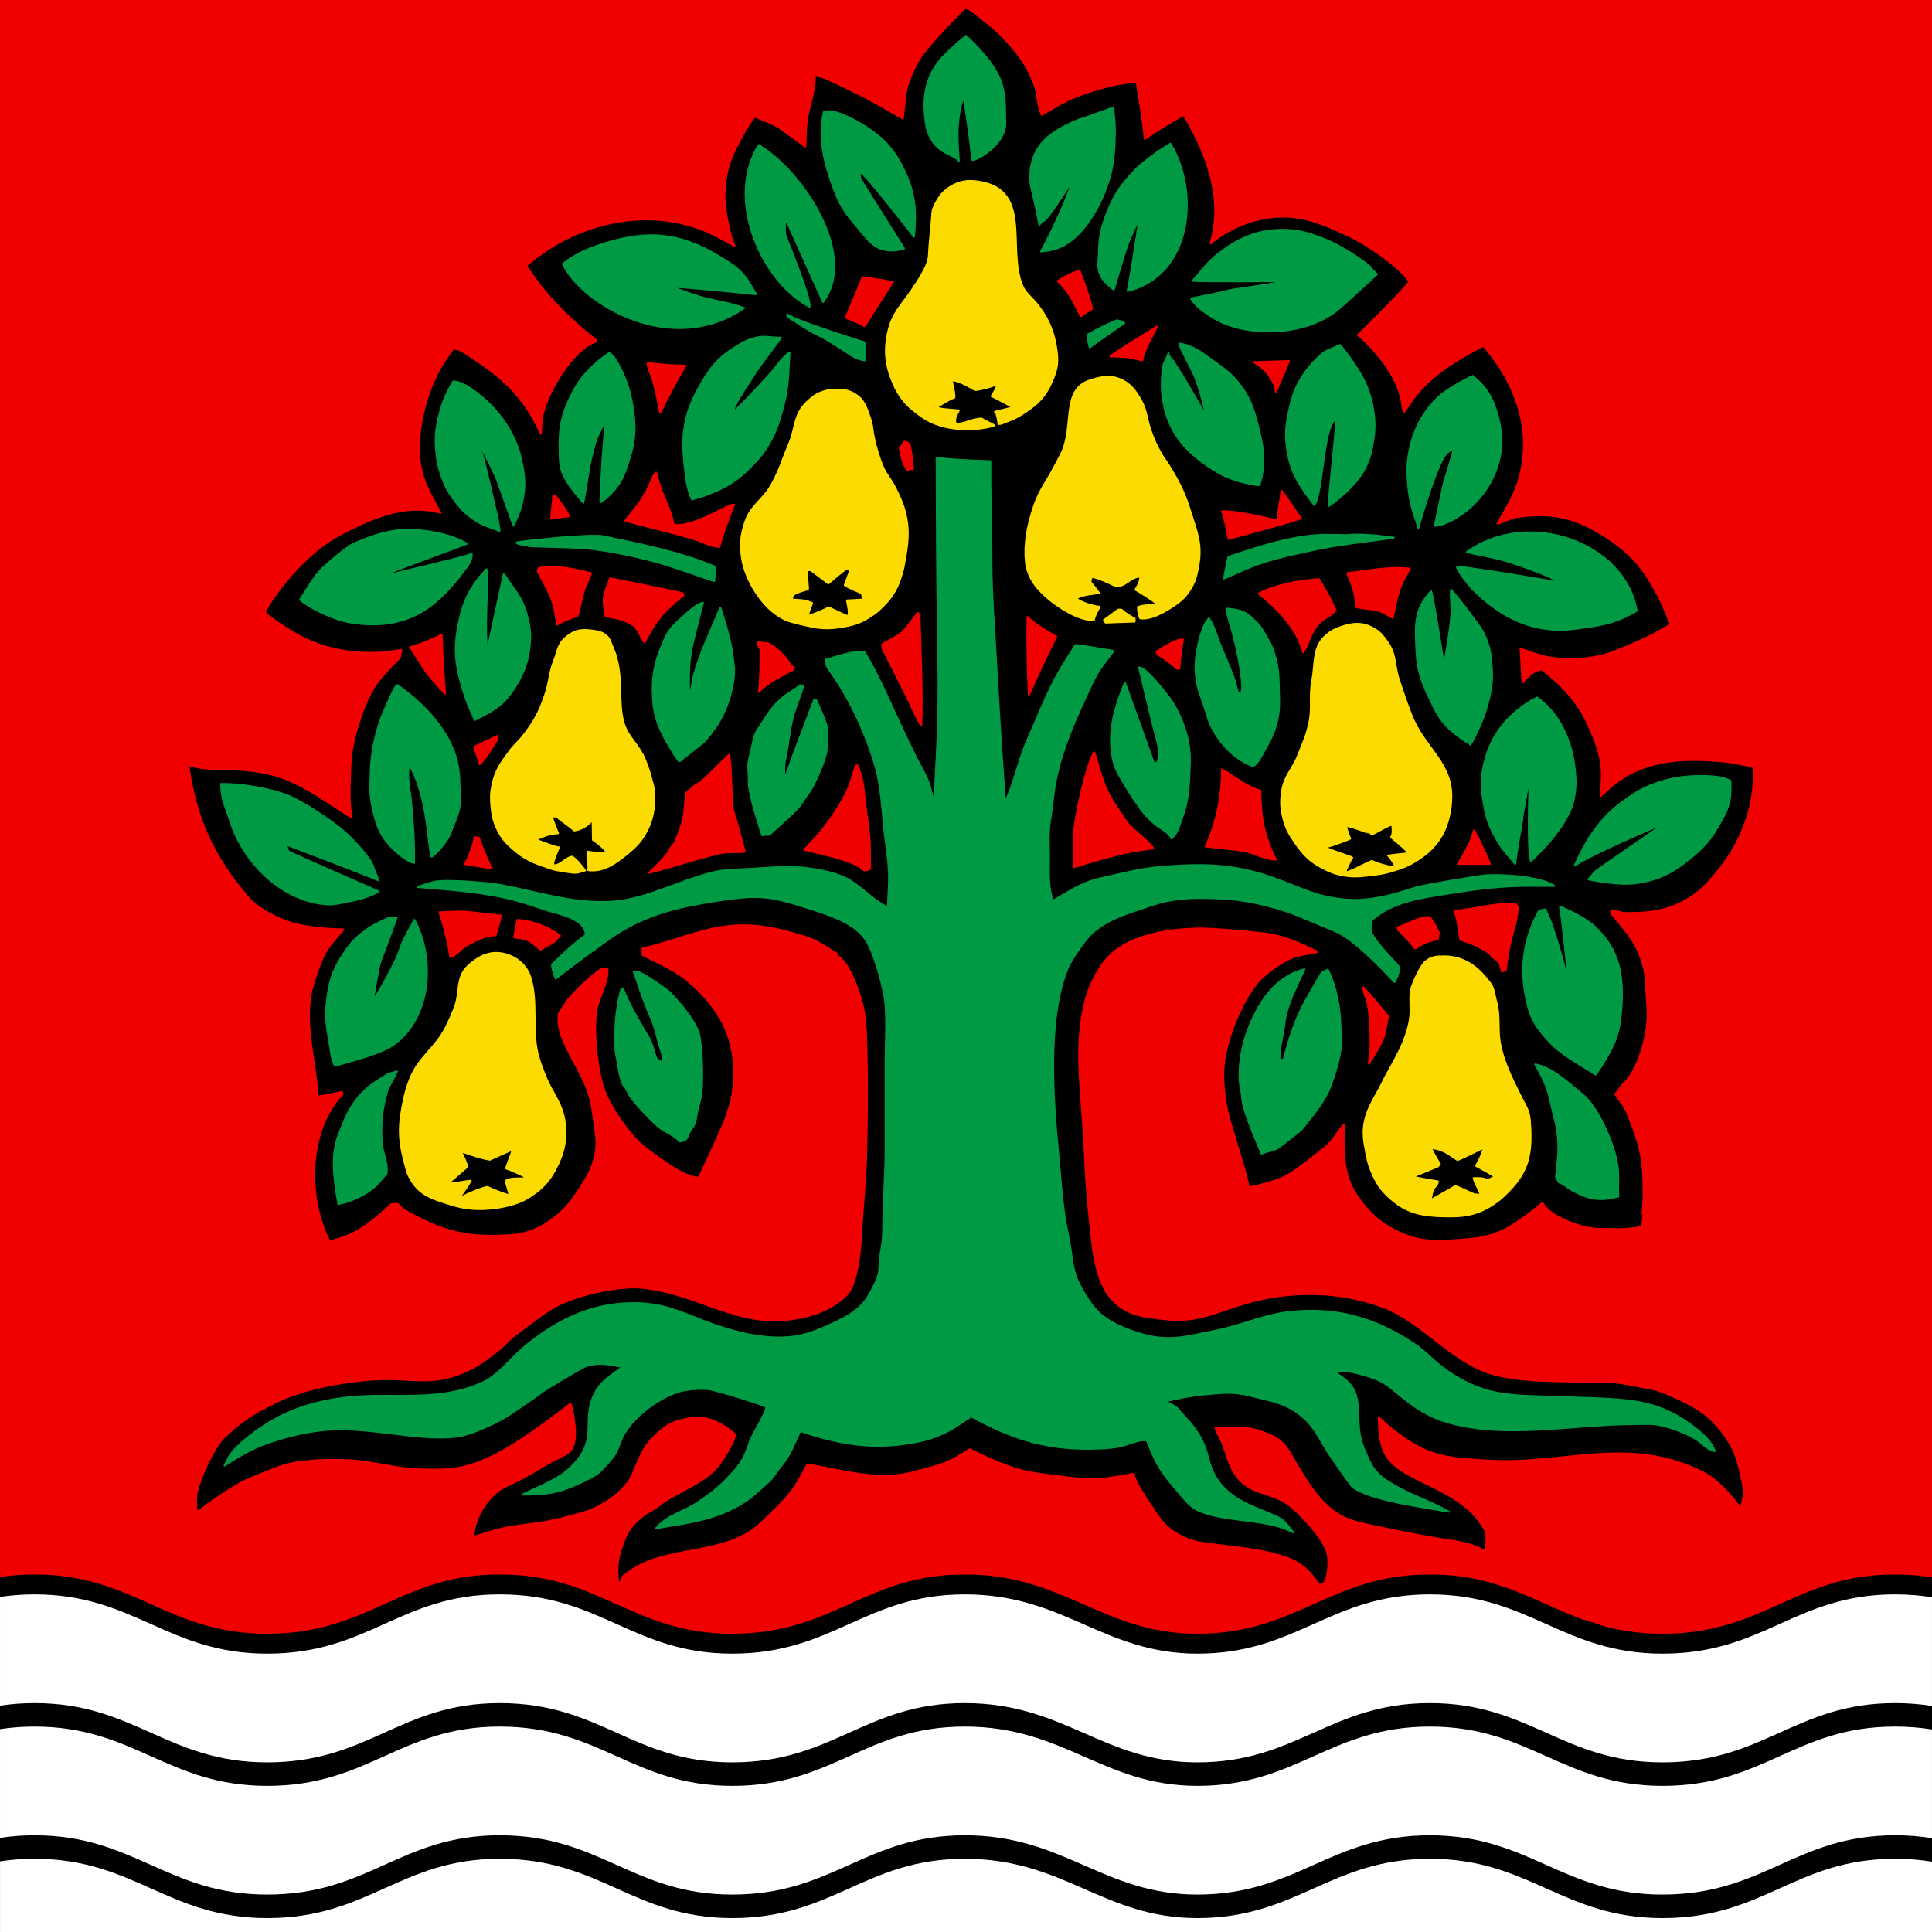<?xml version="1.0" encoding="UTF-8" standalone="no"?>
<!DOCTYPE svg PUBLIC "-//W3C//DTD SVG 1.1//EN" "http://www.w3.org/Graphics/SVG/1.1/DTD/svg11.dtd">
<!-- Created with Vectornator (http://vectornator.io/) -->
<svg height="100%" stroke-miterlimit="10" style="fill-rule:nonzero;clip-rule:evenodd;stroke-linecap:round;stroke-linejoin:round;" version="1.1" viewBox="0 0 283.465 283.465" width="100%" xml:space="preserve" xmlns="http://www.w3.org/2000/svg" xmlns:vectornator="http://vectornator.io" xmlns:xlink="http://www.w3.org/1999/xlink">
<rect x="0" y="0" width="283.465" height="283.465" fill="#333333" stroke="none"/>
<defs/>
<clipPath id="ArtboardFrame">
<rect height="283.465" width="283.465" x="0" y="0"/>
</clipPath>
<g clip-path="url(#ArtboardFrame)" id="CMYK_Fahne" vectornator:layerName="CMYK_Fahne">
<path d="M0 0L283.465 0L283.465 283.465L0 283.465L0 0Z" fill="#000000" fill-rule="evenodd" opacity="1" stroke="none" vectornator:layerName="path"/>
<g opacity="1" vectornator:layerName="g">
<path d="M179.595 84.871C179.803 83.82 179.961 82.758 180.233 81.72C184.618 80.248 188.95 78.771 193.607 78.493C194.694 78.427 197.4 78.541 197.684 78.512C199.881 78.286 202.301 78.622 204.488 78.879C200.217 79.544 196.608 79.792 191.673 80.908C188.82 81.555 187.182 81.863 184.425 82.842C182.501 83.524 181.212 84.212 179.595 84.871Z" fill="#009944" fill-rule="evenodd" opacity="1" stroke="#009944" stroke-linecap="butt" stroke-linejoin="miter" stroke-width="0.283" vectornator:layerName="path"/>
<path d="M55.532 130.784C54.352 131.561 52.449 132.03 51.067 132.292C50.068 132.481 49.078 132.748 48.052 132.693C42.936 132.41 37.617 128.695 34.774 122.931C34.242 121.852 34.031 121.2 33.652 120.058C33.017 118.143 32.497 117.356 32.453 115.025C35.196 114.975 39.079 115.618 41.672 116.514C44.123 117.36 48.573 120.33 50.563 122.062C51.609 122.972 54.489 125.983 54.777 127.243C54.886 127.719 55.422 128.67 55.508 129.151C53.602 128.327 41.963 123.899 41.963 123.899L42.311 124.923C43.6 125.578 55.532 130.784 55.532 130.784Z" fill="#009944" fill-rule="evenodd" opacity="1" stroke="#009944" stroke-linecap="butt" stroke-linejoin="miter" stroke-width="0.283" vectornator:layerName="path"/>
<path d="M253.909 114.579C253.858 115.485 253.981 116.346 253.754 117.441C253.46 118.86 253.012 119.597 252.304 120.862C251.068 123.075 250.071 124.222 248.111 125.83C245.47 127.997 243.562 129.034 240.186 129.56C237.438 129.99 233.073 129.019 233.073 129.019C233.431 128.65 233.753 128.148 234.137 127.82C235.018 127.069 243.679 121.326 243.801 120.997C243.805 120.899 233.823 125.166 231.045 126.989C231.045 126.989 232.455 123.828 233.75 122.06C235.235 120.03 236.256 118.956 238.292 117.479C240.37 115.97 241.72 115.259 244.186 114.542C247.36 113.617 251.183 113.802 252.651 114.096C253.027 114.171 253.552 114.423 253.909 114.579Z" fill="#009944" fill-rule="evenodd" opacity="1" stroke="#009944" stroke-linecap="butt" stroke-linejoin="miter" stroke-width="0.283" vectornator:layerName="path"/>
<path d="M222.308 126.757C221.52 125.762 220.732 125.026 219.949 123.761C218.624 121.615 218.062 120.202 217.67 117.71C217.272 115.199 217.279 113.641 217.985 111.197C219.149 107.173 221.651 104.648 224.666 102.789L225.514 102.345C225.882 102.557 226.378 103.041 226.696 103.329C228.952 105.383 230.62 108.784 231.045 112.839C231.223 114.55 231.237 115.558 230.909 117.246C230.088 121.468 224.628 126.311 224.628 126.311C224.078 125.029 224.387 116.033 224.435 113.999C224.434 114 222.405 125.406 222.308 126.757Z" fill="#009944" fill-rule="evenodd" opacity="1" stroke="#009944" stroke-linecap="butt" stroke-linejoin="miter" stroke-width="0.283" vectornator:layerName="path"/>
<path d="M60.75 126.602C60.114 126.579 58.519 125.423 57.425 124.284C55.621 122.403 55.15 120.775 54.603 118.227C54.191 116.304 54.369 114.83 54.391 113.189C54.427 110.368 55.302 106.493 56.516 103.949C56.899 103.149 57.96 100.497 58.286 100.52C61.308 102.613 66.523 107.071 67.281 113.034C67.377 113.783 67.396 114.211 67.41 114.967C67.451 117.339 67.832 118.045 66.566 120.992C66.261 121.701 66.063 122.47 65.638 123.124C65.182 123.826 64.023 125.291 63.32 125.696C62.98 124.314 62.908 122.888 62.72 121.481C62.31 118.395 61.596 114.847 60.033 112.126C59.635 113.913 60.112 115.665 60.291 117.459C60.593 120.494 60.8 123.55 60.75 126.602Z" fill="#009944" fill-rule="evenodd" opacity="1" stroke="#009944" stroke-linecap="butt" stroke-linejoin="miter" stroke-width="0.283" vectornator:layerName="path"/>
<path d="M171.863 123.026C171.444 122.007 170.311 121.638 169.505 120.958C168.88 120.43 168.294 119.843 167.766 119.219C166.853 118.142 163.963 113.65 163.572 112.415C162.041 107.578 163.985 102.777 165.05 100.164C165.05 100.164 168.876 110.835 169.312 112.028L169.835 111.873C170.01 111.265 170.107 110.632 170.028 109.999C169.866 108.712 169.423 107.462 169.119 106.204L167.282 98.595L167.109 97.923C168.066 97.84 170.957 101.578 171.437 102.209C173.095 104.385 174.295 107.567 174.53 110.289C174.613 111.256 174.584 112.062 174.53 113.195C174.402 115.877 174.327 117.557 173.428 119.993C173.056 121.003 172.772 122.35 171.863 123.026Z" fill="#009944" fill-rule="evenodd" opacity="1" stroke="#009944" stroke-linecap="butt" stroke-linejoin="miter" stroke-width="0.283" vectornator:layerName="path"/>
<path d="M111.833 122.544C111.107 120.295 110.343 117.977 109.939 115.643C109.828 115.002 109.877 114.224 109.849 113.568C109.827 113.086 109.756 112.545 109.804 112.066C109.879 111.31 110.141 110.529 110.306 109.787C110.443 109.17 110.532 108.393 110.77 107.814C111.035 107.169 111.592 106.444 111.968 105.843C112.807 104.501 113.56 103.395 114.809 102.363C115.608 101.704 116.584 101.194 117.419 100.565C117.561 100.547 117.731 100.567 117.864 100.624C117.369 102.291 116.619 103.967 116.221 105.65C115.882 107.08 115.716 108.584 115.486 110.038C115.383 110.69 115.18 111.389 115.099 112.028C115.031 112.586 115.084 113.237 115.062 113.806L115.293 113.806C116.602 110.078 118.073 106.397 119.449 102.692L119.738 102.692C120.047 103.367 121.302 106.118 121.381 106.906C121.401 107.107 121.278 110.177 121.245 110.327C120.887 111.953 120.051 113.778 119.313 115.256C118.948 115.985 118.362 116.7 117.908 117.383C117.685 117.715 117.449 118.151 117.186 118.446C116.203 119.548 114.073 121.354 112.895 122.447C112.541 122.47 112.185 122.53 111.833 122.544Z" fill="#009944" fill-rule="evenodd" opacity="1" stroke="#009944" stroke-linecap="butt" stroke-linejoin="miter" stroke-width="0.283" vectornator:layerName="path"/>
<path d="M183.808 112.415C181.267 111.417 179.394 109.52 178.048 107.196C177.41 106.094 177.149 105.013 176.676 103.582C176.133 101.941 175.68 101.028 175.497 99.309C175.377 98.185 175.379 97.375 175.497 96.41C175.659 95.085 176.191 92.707 176.792 91.54C176.948 91.236 177.189 90.994 177.371 90.709C178.119 91.825 178.463 93.144 178.95 94.382C179.594 96.019 180.338 97.619 180.947 99.272C181.231 100.041 181.397 100.844 181.623 101.631L182.164 101.689C182.172 101.344 182.281 101.011 182.261 100.664C182.121 98.197 181.575 95.572 180.947 93.185C180.623 91.953 180.137 90.571 179.944 89.305C179.944 89.305 181.441 89.375 182.301 89.744C183.313 90.176 184.122 91.105 184.524 91.483C184.987 91.919 186.362 94.283 186.611 94.923C187.653 97.607 187.596 99.162 187.655 101.92C187.677 102.999 187.706 103.769 187.577 104.685C187.322 106.501 186.763 107.941 185.709 109.774C185.075 110.873 184.593 112.06 183.808 112.415Z" fill="#009944" fill-rule="evenodd" opacity="1" stroke="#009944" stroke-linecap="butt" stroke-linejoin="miter" stroke-width="0.283" vectornator:layerName="path"/>
<path d="M99.696 111.706C99.502 111.726 98.484 109.948 97.902 108.987C97.678 108.619 96.69 106.853 96.273 105.36C95.93 104.126 95.852 103.391 95.79 102.112C95.647 99.2 96.088 97.134 97.117 94.754C97.342 94.236 97.498 93.7 97.858 93.085C98.459 92.058 98.994 91.599 99.862 90.785C101.006 89.711 102.385 88.501 103.134 88.446C102.871 89.409 102.652 90.209 102.381 91.346C101.78 93.862 101.278 95.277 101.125 97.86C101.024 99.553 101.083 102.156 101.241 102.209C101.454 101.062 101.593 99.807 101.917 98.692C102.873 95.414 104.38 92.306 105.686 89.162C105.686 89.162 107.275 93.813 107.522 96.45C107.578 97.044 107.715 97.716 107.715 98.305C107.715 99.604 107.405 101.456 106.711 103.33C106.266 104.528 105.942 105.187 105.269 106.272C104.7 107.189 104.152 107.824 103.618 108.492C103.146 109.082 100.441 111.052 99.696 111.706Z" fill="#009944" fill-rule="evenodd" opacity="1" stroke="#009944" stroke-linecap="butt" stroke-linejoin="miter" stroke-width="0.283" vectornator:layerName="path"/>
<path d="M215.698 109.225C215.699 109.212 213.111 107.612 211.893 106.14C210.958 105.01 210.605 104.23 209.961 102.912C208.646 100.224 207.959 98.532 207.828 95.545C207.674 92.02 207.376 89.469 209.961 86.756C210.244 87.145 211.607 96.234 211.872 97.571C211.872 97.571 213.005 91.436 212.969 89.499C212.952 88.669 212.794 87.351 212.913 86.534C212.913 86.534 214.711 88.647 215.737 90.091C216.694 91.439 217.401 92.132 218.018 93.666C218.57 95.042 218.688 95.902 218.829 97.379C219.082 100.016 218.77 101.584 218.018 104.123C217.397 106.219 215.67 109.605 215.698 109.225Z" fill="#009944" fill-rule="evenodd" opacity="1" stroke="#009944" stroke-linecap="butt" stroke-linejoin="miter" stroke-width="0.283" vectornator:layerName="path"/>
<path d="M69.64 105.65C69.296 104.601 68.794 103.816 68.385 102.596C67.021 98.535 66.409 95.863 67.27 91.666C67.828 88.947 68.376 87.335 70.027 85.103C70.511 84.449 70.908 84.025 71.38 83.517C71.38 83.517 71.502 84.851 71.438 85.585C71.385 86.189 71.436 86.797 71.419 87.402C71.34 90.109 71.207 92.797 71.477 95.501L73.926 84.169C74.818 85.755 76.349 87.204 77.082 89.509C77.829 91.865 77.975 93.393 77.565 95.829C77.073 98.758 75.422 101.284 74.183 102.653C72.95 104.015 71.248 104.825 69.64 105.65Z" fill="#009944" fill-rule="evenodd" opacity="1" stroke="#009944" stroke-linecap="butt" stroke-linejoin="miter" stroke-width="0.283" vectornator:layerName="path"/>
<path d="M240.128 89.606C237.369 91.247 235.446 91.664 232.255 92.106C230.017 92.416 228.697 92.556 226.463 92.215C221.887 91.515 218.477 88.842 216.084 86.454C215.596 85.967 213.773 83.718 213.766 83.129C216.436 83.34 228.783 85.448 228.783 85.448C227.855 84.614 222.62 82.806 221.149 82.356C219.206 81.761 217.19 81.468 215.216 81.003C224.182 74.537 238.419 79.565 240.128 89.606Z" fill="#009944" fill-rule="evenodd" opacity="1" stroke="#009944" stroke-linecap="butt" stroke-linejoin="miter" stroke-width="0.283" vectornator:layerName="path"/>
<path d="M69.209 81.262C69.229 82.146 68.787 82.804 68.284 83.467C66.835 85.379 65.317 87.218 63.417 88.705C60.449 91.026 56.9 91.971 52.554 91.481C50.748 91.278 49.73 90.981 48.051 90.284C46.385 89.592 44.434 88.442 44.05 87.964C44.964 86.559 45.776 85.072 46.891 83.809C47.671 82.924 50.908 80.181 51.916 79.749C53.844 78.923 55.922 78.151 58.005 77.856C61.008 77.43 65.879 78.151 68.496 79.776C68.496 79.776 58.856 83.365 58.062 83.673C57.355 83.949 56.684 84.312 55.974 84.583C55.975 84.582 68.429 81.701 69.209 81.262Z" fill="#009944" fill-rule="evenodd" opacity="1" stroke="#009944" stroke-linecap="butt" stroke-linejoin="miter" stroke-width="0.283" vectornator:layerName="path"/>
<path d="M104.778 85.258C104.663 85.255 99.908 83.542 97.627 82.842C94.333 81.829 89.07 80.66 85.547 80.425C82.915 80.25 80.259 80.24 77.623 80.136C77.384 79.896 75.772 79.924 75.8 79.583C76.985 79.35 86.719 78.316 88.485 78.687C94.008 79.847 99.753 80.975 104.971 83.171C104.958 83.581 104.812 84.911 104.778 85.258Z" fill="#009944" fill-rule="evenodd" opacity="1" stroke="#009944" stroke-linecap="butt" stroke-linejoin="miter" stroke-width="0.283" vectornator:layerName="path"/>
<path d="M73.279 77.901C72.334 77.46 71.173 77.239 69.987 76.502C68.527 75.594 67.797 74.871 66.751 73.506C65.714 72.153 65.261 71.254 64.711 69.64C64.308 68.457 64.171 67.75 64.034 66.508C63.785 64.231 63.941 62.87 64.518 60.652C65.016 58.733 65.64 57.413 66.509 55.974C67.115 55.968 67.867 56.291 68.384 56.592C71.524 58.433 75.333 62.271 76.463 67.416C76.993 69.832 77.137 71.343 76.598 73.756C76.292 75.124 75.74 76.156 75.347 77.125C75.347 77.125 73.753 72.742 73.08 70.8C72.759 69.872 71.038 66.29 70.51 65.528C70.512 65.528 73.477 77.469 73.279 77.901Z" fill="#009944" fill-rule="evenodd" opacity="1" stroke="#009944" stroke-linecap="butt" stroke-linejoin="miter" stroke-width="0.283" vectornator:layerName="path"/>
<path d="M208.102 77.468C207.767 76.168 207.271 75.144 206.962 73.602C206.717 72.38 206.628 71.677 206.557 70.433C206.495 69.394 206.471 68.654 206.557 67.765C206.846 64.763 207.965 61.322 210.77 58.525C212.507 56.795 216.085 55.162 216.085 55.162C217.339 56.254 218.167 57.093 218.888 58.622C219.449 59.815 220.423 62.614 220.279 65.252C220.031 69.817 217.293 73.488 214.48 75.439C213.407 76.183 211.837 77.082 210.518 77.14C210.886 75.193 211.349 73.265 211.735 71.321C211.929 70.342 213.287 66.434 213.282 65.773C212.969 65.978 212.648 66.18 212.354 66.411C211.045 67.446 208.649 75.469 208.102 77.468Z" fill="#009944" fill-rule="evenodd" opacity="1" stroke="#009944" stroke-linecap="butt" stroke-linejoin="miter" stroke-width="0.283" vectornator:layerName="path"/>
<path d="M192.833 74.085C190.8 71.417 189.393 69.488 188.871 66.024C188.53 63.763 188.673 62.402 189.161 60.168C189.553 58.374 189.853 57.336 190.764 55.742C191.84 53.865 193.553 52.173 194.437 51.587C194.635 51.454 196.647 50.63 196.647 50.63C196.647 50.63 199.651 54.26 200.654 57.029C201.097 58.253 201.309 58.97 201.493 60.26C201.752 62.054 201.73 63.118 201.433 64.906C201.187 66.388 200.979 67.242 200.331 68.597C199.027 71.334 195.251 74.117 194.966 74.219C194.966 72.003 196.238 61.955 195.982 61.426C194.052 62.814 194.137 72.332 192.833 74.085Z" fill="#009944" fill-rule="evenodd" opacity="1" stroke="#009944" stroke-linecap="butt" stroke-linejoin="miter" stroke-width="0.283" vectornator:layerName="path"/>
<path d="M85.586 73.756C84.492 72.43 83.266 71.106 82.59 69.504C82.084 68.304 82.134 67.232 82.105 65.76C82.052 62.884 82.352 61.14 83.555 58.524C85.011 55.359 86.935 53.46 89.411 51.779C90.11 52.298 90.532 53.069 90.919 53.828C91.783 55.518 92.358 57.022 92.736 59.202C93.304 62.477 93.259 64.552 92.214 67.707C91.659 69.382 91.342 70.403 90.224 71.767C89.513 72.634 88.887 73.154 88.097 73.7C88.098 71.539 88.624 63.315 88.928 61.581C88.928 61.581 87.583 63.888 87.298 65.079C87.129 65.786 86.903 66.478 86.744 67.186C86.255 69.356 86.015 71.574 85.586 73.756Z" fill="#009944" fill-rule="evenodd" opacity="1" stroke="#009944" stroke-linecap="butt" stroke-linejoin="miter" stroke-width="0.283" vectornator:layerName="path"/>
<path d="M101.531 73.273C100.895 71.947 100.721 70.618 100.507 68.867C99.928 64.146 100.23 60.994 102.556 56.845C104.015 54.24 105.101 52.707 107.619 51.104C108.897 50.291 109.67 49.792 111.157 49.5C112.465 49.243 113.562 49.645 114.576 49.532C114.546 49.7 111.431 53.701 110.847 54.66C109.886 56.242 108.688 57.842 107.871 59.492C107.707 59.824 107.634 60.255 107.523 60.613C107.523 60.613 111.405 56.694 113.206 54.602C114.02 53.656 114.805 52.436 115.833 51.721C115.614 55.907 115.634 57.279 114.639 60.647C114.261 61.932 114.06 62.672 113.476 63.879C112.563 65.767 111.832 66.764 110.374 68.273C108.262 70.46 106.683 71.438 103.85 72.54C102.966 72.884 102.309 73.056 101.531 73.273Z" fill="#009944" fill-rule="evenodd" opacity="1" stroke="#009944" stroke-linecap="butt" stroke-linejoin="miter" stroke-width="0.283" vectornator:layerName="path"/>
<path d="M184.774 71.187C184.24 71.197 181.705 70.738 179.922 69.936C179.165 69.595 178.753 69.364 178.048 68.924C173.565 66.119 171.023 62.918 170.51 57.656C170.361 56.139 170.557 54.321 170.664 53.751C170.763 53.223 171.324 52.315 171.443 51.793C171.444 51.779 172.426 53.493 173.08 54.428C173.397 54.879 176.297 59.84 177.042 61.232C177.042 61.232 176.112 57.162 175.322 55.279C174.85 54.152 173.096 51.005 173.022 50.426C174.796 50.615 176.175 51.615 177.57 52.637C179.057 53.724 180.441 54.559 181.776 56.264C183.527 58.496 183.977 60.185 184.676 62.933C185.094 64.579 185.337 65.821 185.337 67.239C185.339 68.578 185.218 69.889 184.774 71.187Z" fill="#009944" fill-rule="evenodd" opacity="1" stroke="#009944" stroke-linecap="butt" stroke-linejoin="miter" stroke-width="0.283" vectornator:layerName="path"/>
<path d="M126.946 52.843C126.391 52.843 125.585 52.566 125.109 52.263C123.759 51.398 122.419 50.498 121.032 49.692C120.315 49.276 119.536 48.949 118.829 48.532C118.785 48.506 116.452 47.056 115.543 46.463C115.562 46.353 115.529 46.217 115.484 46.115C116.845 47.103 124.773 49.561 126.849 50.233C126.837 51.105 126.895 51.973 126.946 52.843Z" fill="#009944" fill-rule="evenodd" opacity="1" stroke="#009944" stroke-linecap="butt" stroke-linejoin="miter" stroke-width="0.283" vectornator:layerName="path"/>
<path d="M159.889 50.983C159.756 50.437 159.531 49.657 159.627 49.072C161.029 48.279 162.373 47.627 163.85 47.001C164.345 47.109 164.58 47.094 164.956 47.404C163.276 48.596 161.521 49.725 159.889 50.983Z" fill="#009944" fill-rule="evenodd" opacity="1" stroke="#009944" stroke-linecap="butt" stroke-linejoin="miter" stroke-width="0.283" vectornator:layerName="path"/>
<path d="M202.008 40.245C202.008 40.245 196.761 45.112 195.926 45.728C194.98 46.428 193.927 47 192.834 47.429C188.847 48.998 183.569 49.078 179.595 47.429C178.148 46.83 175.494 45.192 174.763 43.796C176.63 43.405 178.511 43.068 180.361 42.604C181.191 42.395 186.641 41.743 188.486 41.244C188.486 41.244 175.63 41.335 175.014 41.186C176.087 39.973 177.051 38.655 178.3 37.609C181.21 35.175 184.55 33.494 188.969 33.744C191.022 33.86 192.165 34.276 194.09 35C197.086 36.126 200.843 38.82 201.107 39.252C201.321 39.605 202.008 40.245 202.008 40.245Z" fill="#009944" fill-rule="evenodd" opacity="1" stroke="#009944" stroke-linecap="butt" stroke-linejoin="miter" stroke-width="0.283" vectornator:layerName="path"/>
<path d="M109.165 45.208C98.527 52.484 85.38 44.607 82.59 38.733C84.592 37.1 86.889 36.248 89.335 35.523C95.983 33.552 100.733 34.531 106.401 38.171C107.25 38.716 107.752 39.009 108.488 39.699C109.704 40.836 110.194 42.047 110.963 43.178C108.751 42.945 98.382 41.886 98.439 42.114C100.073 42.568 101.625 43.279 103.27 43.7C105.25 44.206 107.241 44.478 109.165 45.208Z" fill="#009944" fill-rule="evenodd" opacity="1" stroke="#009944" stroke-linecap="butt" stroke-linejoin="miter" stroke-width="0.283" vectornator:layerName="path"/>
<path d="M118.775 45.006C111.886 41.413 106.342 29.399 111.312 21.281C117.794 25.158 125.912 37.397 120.763 44.304L115.254 32.064C115.254 32.064 115.012 33.858 115.254 34.577C115.413 35.05 118.987 43.686 118.775 45.006Z" fill="#009944" fill-rule="evenodd" opacity="1" stroke="#009944" stroke-linecap="butt" stroke-linejoin="miter" stroke-width="0.283" vectornator:layerName="path"/>
<path d="M165.447 42.695C166.083 39.486 167.148 32.311 167.148 32.199C167.007 32.347 165.857 34.743 165.563 35.543C164.862 37.448 163.415 42.487 163.415 42.487C163.415 42.487 161.999 41.461 161.524 40.506C160.934 39.32 161.211 38.447 161.234 37.123C161.276 34.678 161.609 33.253 162.527 30.984C163.543 28.469 164.483 27.145 166.339 25.167C168.144 23.245 171.617 21.118 171.729 21.086C175.955 28.006 175.047 40.305 165.447 42.695Z" fill="#009944" fill-rule="evenodd" opacity="1" stroke="#009944" stroke-linecap="butt" stroke-linejoin="miter" stroke-width="0.283" vectornator:layerName="path"/>
<path d="M152.749 36.896C152.749 36.896 156.474 29.91 157.329 26.497C157.329 26.497 154.564 30.962 153.463 32.102C153.155 32.421 152.753 32.594 152.497 32.972C152.199 31.448 151.886 29.923 151.531 28.411C151.412 27.905 151.257 27.403 151.203 26.884C151.162 26.499 151.108 25.309 151.3 24.333C151.959 20.972 154.227 19.401 157.33 17.954C158.077 17.604 158.654 17.464 159.32 17.233C160.679 16.761 162.02 16.24 163.379 15.769C163.36 16.805 163.572 17.828 163.572 18.861C163.572 20.524 163.527 22.2 163.283 23.849C162.666 28.003 159.923 33.856 156.131 35.968C155.044 36.573 153.968 36.767 152.749 36.896Z" fill="#009944" fill-rule="evenodd" opacity="1" stroke="#009944" stroke-linecap="butt" stroke-linejoin="miter" stroke-width="0.283" vectornator:layerName="path"/>
<path d="M130.522 36.742C127.982 36.61 127.018 34.692 125.342 32.779C123.467 30.637 122.782 29.056 121.864 26.361C120.597 22.648 120.168 19.537 120.897 16.349C121.273 16.349 121.688 16.305 122.057 16.349C122.865 16.445 124.66 17.192 126.155 18.069C129.492 20.026 131.236 21.875 132.843 25.396C134.368 28.737 134.419 31.447 134.093 34.732C134.093 34.732 126.951 25.464 126.118 25.144L126.214 26.207C127.872 28.927 132.651 36.452 132.651 36.452C131.957 36.652 131.357 36.785 130.522 36.742Z" fill="#009944" fill-rule="evenodd" opacity="1" stroke="#009944" stroke-linecap="butt" stroke-linejoin="miter" stroke-width="0.283" vectornator:layerName="path"/>
<path d="M140.683 23.616C140.172 22.677 137.581 22.647 136.359 19.887C135.927 18.91 135.861 18.281 135.741 17.219C135.333 13.61 136.152 10.632 138.39 8.29C139.191 7.45 140.833 5.999 141.725 5.263C141.725 5.263 145.866 8.917 146.894 12.097C147.518 14.032 147.428 15.245 147.473 17.277C147.483 17.766 147.528 18.047 147.473 18.534C147.171 21.208 143.53 23.512 142.642 23.462C142.37 20.452 141.865 17.47 141.481 14.473C140.833 14.834 140.642 17.471 140.572 18.049C140.341 20.015 140.683 23.616 140.683 23.616Z" fill="#009944" fill-rule="evenodd" opacity="1" stroke="#009944" stroke-linecap="butt" stroke-linejoin="miter" stroke-width="0.283" vectornator:layerName="path"/>
<path d="M189.741 224.833C187.826 223.796 185.632 223.494 183.505 223.191C181.165 222.856 176.657 222.518 174.859 221.026C173.977 220.294 173.274 219.362 172.534 218.495C170.072 215.61 169.67 214.785 168.249 211.304C166.946 211.219 165.723 211.888 164.481 212.174C163.485 212.404 162.464 212.475 161.446 212.522C154.083 212.858 148.911 211.333 142.505 207.824C140.959 208.785 139.754 209.791 137.769 210.589C135.895 211.343 134.74 211.537 132.744 211.845C126.792 212.764 121.353 211.315 117.417 209.951C116.562 211.695 115.911 213.592 114.614 215.073C114.122 215.638 113.775 216.232 113.319 216.813C112.975 217.252 112.558 217.602 112.146 217.973C110.135 219.788 109.308 220.507 106.806 221.665C103.493 223.199 99.835 223.612 96.273 224.216C97.848 222.316 100.478 221.749 102.458 220.389C103.972 219.349 105.24 218.469 106.711 216.91C107.711 215.848 108.322 215.249 109.029 213.972C109.554 213.025 109.732 212.261 110.072 211.401C110.604 210.057 112.669 206.879 112.377 206.444C112.155 206.111 104.826 203.905 104.043 203.824C102.885 203.705 101.71 203.768 100.564 203.96C97.236 204.515 92.742 207.869 91.287 210.918C90.916 211.696 90.718 212.55 90.282 213.296C89.909 213.931 88.445 215.543 87.865 216.04C86.82 216.938 83.255 218.469 81.875 218.804C80.182 219.214 78.431 219.3 76.695 219.288C78.784 218.206 81.762 217.132 83.459 215.557C88.267 211.095 85.03 208.541 87.384 204.211C88.253 202.612 89.913 201.614 91.346 200.576C90.222 200.349 89.084 200.088 87.931 200.113C87.264 200.127 86.608 200.244 85.972 200.441C85.448 200.604 79.584 204.098 79.266 204.443C79.125 204.594 75.409 207.121 74.859 207.496C73.275 208.58 69.861 210.137 67.999 210.589C65.117 211.289 60.745 210.724 57.773 210.357C54.129 209.907 50.424 209.459 46.756 209.911C45.348 210.085 44.186 210.303 42.582 210.723C39.238 211.6 37.34 212.309 34.387 214.105C33.818 214.452 32.954 215.036 32.954 215.036L33.614 213.718C35.003 211.619 38.213 209.391 40.417 208.171C43.941 206.221 48.21 205.217 52.207 204.923C58.69 204.445 64.601 205.65 70.8 202.855C73.03 201.851 74.831 199.414 76.695 197.829C80.89 194.264 85.765 191.623 91.345 191.258C92.778 191.164 94.038 191.148 95.733 191.394C97.628 191.669 98.659 192.071 100.468 192.708C101.493 193.069 102.192 193.397 103.058 193.732C107.196 195.337 112.143 196.73 116.606 196.091C118.281 195.851 119.862 195.227 121.398 194.544C123.307 193.697 125.294 192.766 126.694 191.162C127.439 190.309 128.825 187.724 128.975 186.62C129.049 186.067 129.027 185.512 129.072 184.958C129.14 184.099 129.355 183.26 129.458 182.406C129.627 180.996 129.577 179.57 129.612 178.154C129.692 174.959 129.941 171.77 129.941 168.572L129.941 155.842C129.941 153.074 130.124 150.301 129.941 147.536C129.785 145.186 128.271 139.674 126.944 137.775C125.369 135.518 122.033 134.352 119.51 133.536C113.182 131.491 111.746 131.143 105.091 132.183C99.885 132.997 95.369 133.988 90.802 136.809C89.42 137.663 88.156 138.686 86.82 139.605C85.855 140.27 81.918 143.279 81.526 143.574C81.526 143.574 80.961 142.185 81.003 141.487C82.586 139.99 84.161 138.472 85.932 137.196C85.972 134.827 82.069 134.119 80.346 133.581C78.868 133.119 77.413 132.583 75.92 132.17C71.153 130.854 66.194 130.557 61.288 130.141C62.136 129.872 62.964 129.536 63.839 129.367C65.616 129.025 71.741 129.523 73.657 129.89C78.991 130.908 84.196 132.642 89.7 132.306C94.028 132.041 98.032 130.027 102.108 128.729C103.331 128.34 104.564 127.948 105.838 127.763C107.188 127.567 108.557 127.57 109.916 127.493C112.433 127.349 114.951 127.089 117.473 127.279C119.399 127.425 122.592 128.012 124.276 128.922C126.437 130.091 128.033 132.085 130.267 133.137C130.331 131.376 130.508 129.621 130.422 127.859C130.315 125.676 129.94 123.516 129.713 121.345C129.407 118.419 129.285 115.457 128.49 112.608C127.221 108.06 124.828 102.78 122.103 98.922C121.569 98.165 121.183 97.782 121.145 96.797C122.999 96.298 124.838 95.56 126.789 95.598C128.84 98.947 130.352 102.582 132.007 106.133C132.822 107.883 133.644 109.63 134.519 111.351C135.096 112.484 135.782 113.574 136.22 114.772C136.482 115.484 136.638 116.227 136.839 116.957L137.129 117.19C137.282 113.065 137.596 108.947 137.669 104.818C137.779 98.73 137.606 92.641 137.534 86.553C137.457 80.098 137.452 73.642 137.418 67.186C140.036 67.485 142.671 67.588 145.304 67.669C145.271 71.637 145.396 75.602 145.447 79.57C145.473 81.757 145.452 83.943 145.536 86.129C145.678 89.805 145.942 93.473 146.149 97.147C146.533 104.006 146.935 110.863 147.47 117.712C148.66 115.172 149.245 112.527 150.175 110C150.567 108.937 151.042 107.908 151.489 106.869C152.693 104.073 153.85 101.248 155.355 98.597C156.122 97.245 156.991 95.955 157.809 94.634C159.673 94.867 161.522 95.205 163.375 95.504C162.874 96.26 162.259 96.93 161.733 97.669C160.648 99.191 159.926 100.931 159.143 102.617C157.229 106.74 155.461 111 154.717 115.51C154.546 116.543 154.47 117.586 154.33 118.622C154.189 119.672 153.977 120.715 153.905 121.773C153.817 123.075 153.905 124.38 153.905 125.685C153.905 127.763 153.726 130.207 154.484 132.172C156.338 131.09 158.169 129.887 160.225 129.215C161.147 128.914 161.941 128.769 163.047 128.519C166.283 127.786 168.126 127.334 171.435 127.108C177.761 126.677 181.902 126.961 187.573 129.079C191.056 130.379 193.438 131.693 197.549 131.995C201.093 132.258 204.281 131.348 207.63 130.251C208.672 129.909 216.843 128.521 217.905 128.442C220.366 128.254 226.045 128.608 228.045 129.989C225.81 129.986 223.572 129.927 221.339 130.047C218.219 130.212 215.123 130.664 212.042 131.168C208.161 131.802 204.397 132.308 201.296 134.975C201.178 135.453 201.072 135.97 201.104 136.464C201.183 137.717 205.155 141.594 205.201 141.779C205.38 142.475 204.962 143.518 204.594 144.081C204.594 144.081 199.74 138.727 196.755 137.045C195.898 136.561 194.967 136.236 194.062 135.859C191.625 134.846 189.631 133.874 186.646 133.081C183.693 132.299 181.965 131.983 178.915 131.825C175.481 131.65 172.768 131.744 170.122 132.464C169.134 132.733 168.177 133.097 167.203 133.411C164.644 134.237 162.275 135.091 160.226 136.91C159.251 137.775 157.147 140.82 156.651 142.032C153.559 149.556 154.516 161.602 155.297 169.66C155.575 172.531 155.757 175.417 156.168 178.274C156.381 179.76 156.728 181.222 156.979 182.701C157.232 184.186 157.331 185.709 157.81 187.146C158.23 188.404 159.498 190.536 160.323 191.592C161.692 193.346 163.551 194.342 165.599 195.109C169.635 196.621 171.988 196.611 176.152 195.696C177.349 195.432 178.559 195.237 179.747 194.934C182.853 194.147 185.816 192.892 189.024 192.519C195.973 191.712 201.734 193.337 207.521 197.197C208.991 198.178 210.178 199.51 211.58 200.578C213.619 202.133 216.1 203.487 218.596 204.116C220.862 204.689 223.209 204.791 225.535 204.869C228.092 204.957 230.651 205.024 233.208 205.121C239.517 205.358 243.836 205.582 248.979 209.721C250.05 210.583 251.115 211.584 251.589 212.911C250.566 212.72 249.884 211.881 249.076 211.307C247.642 210.287 244.299 209.074 242.543 208.949C241.617 208.882 240.688 208.949 239.76 208.949C230.811 208.949 220.456 211.267 211.832 208.503C210.068 207.938 208.389 206.99 206.903 205.894C203.638 203.485 203.661 202.643 199.404 201.544C198.296 201.258 197.097 200.998 195.982 201.408C196.742 201.916 197.512 202.448 198.109 203.148C200.104 205.492 198.572 209.181 200.138 212.619C200.811 214.097 201.065 215.078 202.206 216.233C202.926 216.963 203.584 217.318 204.331 217.78C206.931 219.384 209.914 220.249 212.546 221.8C209.043 221.148 201.11 220.163 198.437 218.166C198.221 218.005 195.03 213.4 194.668 212.812C193.557 211.008 192.786 209.262 191.113 207.863C188.788 205.921 186.82 205.592 184.039 204.925C183.575 204.814 183.195 204.7 182.647 204.597C180.366 204.165 179.007 204.392 176.694 204.597C174.444 204.796 172.33 205.292 170.99 205.602L172.539 206.432C172.539 206.432 173.873 207.928 174.414 208.524C175.43 209.64 176.263 210.953 176.791 212.367C177.339 213.833 177.435 215.217 178.395 216.773C180.37 219.974 183.731 220.995 186.415 222.127C186.908 222.335 187.405 222.529 187.865 222.804C188.593 223.238 189.741 224.833 189.741 224.833Z" fill="#009944" fill-rule="evenodd" opacity="1" stroke="#009944" stroke-linecap="butt" stroke-linejoin="miter" stroke-width="0.283" vectornator:layerName="path"/>
<path d="M49.656 176.665C49.119 173.791 48.582 170.196 49.405 167.348C49.632 166.563 49.968 165.815 50.261 165.055C51.059 162.989 52.136 161.191 53.811 159.714C54.754 158.885 55.854 158.268 56.903 157.588L58.222 157.197C57.919 158.029 57.076 159.256 56.806 160.101C56.054 162.458 55.781 165.371 56.033 167.832C56.192 169.388 56.931 170.612 56.709 172.22C56.228 172.654 55.729 173.459 54.97 174.114C53.662 175.242 52.483 175.778 51.105 176.278C50.633 176.45 50.13 176.503 49.656 176.665Z" fill="#009944" fill-rule="evenodd" opacity="1" stroke="#009944" stroke-linecap="butt" stroke-linejoin="miter" stroke-width="0.283" vectornator:layerName="path"/>
<path d="M99.753 167.483C98.932 166.555 97.83 166.213 96.854 165.512C95.922 164.845 93.017 161.748 92.409 160.776C92.157 160.374 91.995 159.907 91.733 159.52C91.645 159.391 91.507 159.319 91.443 159.172C90.98 158.128 90.798 157.044 90.631 155.93C90.541 155.334 90.358 154.752 90.321 154.146C90.143 151.221 90.352 147.984 91.152 145.157L91.442 145.157C92.25 147.225 93.394 149.128 94.476 151.059C94.795 151.626 95.178 152.158 95.443 152.754C95.802 153.561 95.977 154.436 96.273 155.266C96.57 155.482 96.861 155.707 97.144 155.943C97.148 155.669 97.262 155.376 97.241 155.112C97.191 154.543 96.896 153.924 96.738 153.372C96.458 152.396 96.266 151.395 95.926 150.435C95.534 149.328 95.022 148.268 94.612 147.168C94.04 145.64 93.529 144.088 92.988 142.549C93.186 142.556 93.482 142.545 93.664 142.607C94.449 142.872 97.683 145.013 98.303 145.643C99.68 147.036 101.792 149.547 102.458 151.403C103.035 153.01 103.152 158.811 102.883 160.585C102.744 161.509 102.447 162.398 102.246 163.309C102.127 163.847 102.111 164.469 101.879 164.972C101.719 165.316 101.443 165.588 101.261 165.919C100.76 166.828 100.977 167.313 99.753 167.483Z" fill="#009944" fill-rule="evenodd" opacity="1" stroke="#009944" stroke-linecap="butt" stroke-linejoin="miter" stroke-width="0.283" vectornator:layerName="path"/>
<path d="M49.172 156.369C48.667 155.74 48.578 154.312 48.342 152.967C47.936 150.668 47.695 149.314 47.955 146.994C48.267 144.212 48.722 142.545 50.236 140.191C51.274 138.574 52.02 137.704 53.56 136.556C54.812 135.622 56.868 134.72 57.097 134.68C57.463 134.617 57.829 134.644 58.199 134.622C57.676 136.045 57.187 137.477 56.652 138.895C56.327 139.758 55.95 140.6 55.685 141.485C55.547 141.95 54.713 146.508 54.777 146.665C55.678 145.586 57.732 141.554 58.102 140.77C58.44 140.051 58.663 139.286 58.952 138.547C59.37 137.48 60.807 134.964 60.807 134.964C63.826 140.647 63.305 149.216 57.811 153.237C55.96 154.594 51.494 155.674 49.172 156.369Z" fill="#009944" fill-rule="evenodd" opacity="1" stroke="#009944" stroke-linecap="butt" stroke-linejoin="miter" stroke-width="0.283" vectornator:layerName="path"/>
<path d="M237.422 175.563C236.485 175.77 235.453 176.023 234.195 175.892C232.739 175.741 231.965 175.293 230.658 174.636C229.872 174.241 229.468 173.678 228.724 173.476L228.299 172.703C228.515 170.494 228.856 168.61 228.492 166.035C228.325 164.857 228.056 164.049 227.835 163.057C227.141 159.956 226.872 158.95 225.245 156.176C227.111 156.502 228.786 157.765 230.193 158.941C231.014 159.626 231.882 160.258 232.647 161.008C234.719 163.042 236.927 168.135 237.324 171.06C237.526 172.542 237.35 174.071 237.422 175.563Z" fill="#009944" fill-rule="evenodd" opacity="1" stroke="#009944" stroke-linecap="butt" stroke-linejoin="miter" stroke-width="0.283" vectornator:layerName="path"/>
<path d="M185.103 169.28C184.146 166.913 183.044 164.507 182.397 162.031C182.259 161.506 182.26 160.962 182.185 160.427C182.106 159.877 181.954 159.341 181.913 158.786C181.669 155.434 182.505 151.435 184.812 147.536C187.103 143.666 189.856 142.612 191.383 142.22C190.391 144.353 189.284 146.551 188.678 148.831C188.488 149.546 188.469 150.289 188.35 151.016C188.125 152.375 187.565 154.271 187.77 155.597L188.35 155.461C189.072 152.666 189.811 150.276 191.094 147.671C191.345 147.161 193.771 142.882 193.955 142.704C194.024 142.637 194.683 142.339 194.825 142.259C196.098 145.039 196.551 147.464 196.668 150.5C196.704 151.444 196.809 152.39 196.758 153.335C196.667 155.045 195.588 158.678 194.825 160.235C194.081 161.751 193.067 163.106 192.003 164.41C191.623 164.874 191.284 165.373 190.863 165.802C190.63 166.037 187.491 168.474 187.325 168.546C186.604 168.86 185.813 168.921 185.103 169.28Z" fill="#009944" fill-rule="evenodd" opacity="1" stroke="#009944" stroke-linecap="butt" stroke-linejoin="miter" stroke-width="0.283" vectornator:layerName="path"/>
<path d="M234.117 157.662C232.07 156.329 229.272 154.866 227.564 153.085C227.126 152.627 225.662 151.139 224.916 149.605C224.373 148.488 224.222 147.781 223.95 146.569C222.83 141.591 223.827 137.161 225.825 133.619L226.696 133.426C227.795 135.181 230 143.051 230.271 145.257C230.271 145.257 229.244 134.931 228.895 133.028C228.895 133.028 232.217 134.368 233.87 135.872C237.78 139.425 238.332 143.576 237.808 148.832C237.682 150.093 237.557 150.81 237.191 152.021C236.463 154.417 234.117 157.662 234.117 157.662Z" fill="#009944" fill-rule="evenodd" opacity="1" stroke="#009944" stroke-linecap="butt" stroke-linejoin="miter" stroke-width="0.283" vectornator:layerName="path"/>
</g>
<g opacity="1" vectornator:layerName="g">
<path d="M197.337 128.052C198.59 127.728 200.052 126.813 201.3 126.312C202.04 126.733 203.937 127.221 204.778 127.278C204.728 126.977 204.007 125.795 203.658 125.539C204.62 125.401 205.59 125.316 206.557 125.211C206.642 124.79 204.078 122.906 204.103 122.795C204.485 122.514 204.274 121.007 204.274 121.007C203.443 121.097 201.145 122.723 201.172 122.364C201.173 122.35 198.103 121.147 197.488 121.2C197.488 121.2 197.753 122.416 198.111 123.026C197.586 123.348 195.153 124.153 194.58 124.302C194.106 124.424 198.377 125.729 198.401 125.829C198.09 126.264 197.403 127.823 197.337 128.052ZM201.782 92.352C202.607 92.874 202.947 93.36 203.522 94.15C204.866 95.996 204.525 97.577 205.243 99.745C205.905 101.747 206.28 102.877 207.04 104.844C208.965 109.822 213.127 111.861 212.933 117.194C212.911 117.775 212.893 118.106 212.803 118.68C212.242 122.286 210.692 124.548 207.569 126.436C206.569 127.041 205.927 127.259 204.817 127.627C203.32 128.124 202.423 128.274 200.855 128.44C199.678 128.563 198.997 128.671 197.82 128.537C196.389 128.372 195.572 128.117 194.282 127.473C192.268 126.467 191.269 125.463 189.993 123.608C189.075 122.274 188.608 121.421 188.246 119.845C187.917 118.412 187.899 117.53 188.11 116.076C188.433 113.849 189.651 112.907 190.475 110.813C191.162 109.067 191.642 108.1 192.06 106.271C192.626 103.797 192.073 102.275 192.545 99.782C193.048 97.119 192.557 94.886 194.645 93.156C195.338 92.582 195.81 92.322 196.661 92.026C198.551 91.364 200.092 91.278 201.782 92.352Z" fill="#fcdb00" fill-rule="evenodd" opacity="1" stroke="#fcdb00" stroke-linecap="butt" stroke-linejoin="miter" stroke-width="0.283" vectornator:layerName="path"/>
<path d="M85.837 127.723C85.376 127.829 84.901 128.033 84.426 128.052C83.987 128.07 81.623 127.722 80.908 127.472C79.112 126.845 77.453 126.396 75.729 124.959C74.413 123.863 73.653 123.128 72.927 121.577C72.382 120.415 72.245 119.665 72.115 118.389C71.986 117.135 72 116.396 72.25 115.16C72.678 113.046 73.491 111.974 74.763 110.232C75.471 109.261 76.058 108.863 76.792 107.912C77.622 106.837 78.089 106.214 78.725 105.012C79.325 103.882 79.554 103.186 79.981 101.977C80.655 100.067 80.554 98.838 81.295 96.952C81.834 95.581 81.851 94.519 82.976 93.57C84.154 92.574 85.016 92.285 86.786 92.507C87.467 92.593 88.449 92.699 89.112 93.412C89.543 93.875 89.576 94.288 89.837 94.865C91.7 98.985 90.465 103.045 91.576 106.327C92.221 108.235 93.686 109.249 94.572 111.353C95.062 112.517 95.27 113.205 95.597 114.426C95.74 114.958 95.867 115.33 95.925 115.799C96.135 117.467 96.015 119.815 94.862 121.965C94.127 123.335 93.497 124.022 92.311 125.025C90.345 126.689 88.558 127.964 86.261 127.667C86.537 127.417 86.038 126.013 86.222 124.961C86.982 125.049 88.275 125.377 88.966 125.02C88.911 124.666 87.56 123.572 86.995 123.222C87.009 122.952 86.937 120.284 86.937 120.284C86.205 121.151 85.343 121.693 84.264 121.849C83.587 121.224 82.322 120.399 81.622 119.801L81.003 119.801C81.003 120.188 81.683 121.836 81.874 122.255C80.361 122.358 79.938 122.648 78.587 123.183C78.587 123.183 81.291 124.279 82.009 124.343C82.009 124.343 80.949 126.607 81.197 126.952C82.25 127.056 82.926 125.834 83.941 125.697C84.563 126.066 85.412 127.118 85.837 127.723Z" fill="#fcdb00" fill-rule="evenodd" opacity="1" stroke="#fcdb00" stroke-linecap="butt" stroke-linejoin="miter" stroke-width="0.283" vectornator:layerName="path"/>
<path d="M121.631 89.123C121.985 89.351 124.376 90.419 124.376 90.419C124.786 90.037 124.264 88.317 124.278 88.1C125.071 88.051 125.864 88.031 126.655 87.964C126.587 87.656 126.511 87.348 126.462 87.037C126.462 87.037 124.366 86.212 123.95 85.838C124.134 85.288 124.761 83.654 124.761 83.654C124.577 83.567 124.382 83.502 124.183 83.461C123.23 84.079 122.42 84.884 121.534 85.587C120.684 84.934 119.812 84.31 118.964 83.654L118.345 83.654C118.368 84.446 118.61 86.292 118.538 86.456C117.786 86.677 117.022 86.86 116.353 87.287C116.269 87.506 116.208 87.734 116.161 87.963C117.327 88.055 118.07 87.994 119.156 88.486C118.934 89.117 118.669 89.737 118.481 90.379C118.588 90.451 120.956 89.489 121.631 89.123ZM129.556 88.93C128.959 89.529 128.595 89.849 127.894 90.321C126.3 91.393 125.172 91.725 123.275 92.022C122.083 92.209 121.15 92.221 120.182 92.119C119.173 92.012 116.055 91.318 115.195 90.901C113.154 89.909 111.856 88.438 110.673 86.552C110.088 85.62 109.098 83.694 108.836 81.681C108.583 79.73 108.71 78.528 109.32 76.656C110.141 74.134 111.939 73.408 113.224 71.089C114.436 68.9 114.773 67.496 115.756 65.194C116.785 62.785 116.473 60.802 118.384 59.008C119.116 58.321 119.574 57.921 120.51 57.558C121.297 57.254 121.797 57.181 122.642 57.178C123.745 57.175 124.45 57.248 125.399 57.809C126.82 58.65 127.109 59.83 127.661 61.386C128.031 62.428 128.005 63.247 128.202 64.169C128.513 65.626 128.989 67.274 129.593 68.635C130.075 69.715 130.787 70.434 131.391 71.669C132.184 73.292 132.634 74.246 132.977 76.019C133.507 78.766 132.911 81.188 132.571 83.181C132.51 83.54 132.033 85.446 131.295 86.709C130.74 87.658 130.332 88.15 129.556 88.93Z" fill="#fcdb00" fill-rule="evenodd" opacity="1" stroke="#fcdb00" stroke-linecap="butt" stroke-linejoin="miter" stroke-width="0.283" vectornator:layerName="path"/>
<path d="M160.479 90.999C158.332 90.989 155.697 89.354 154.069 88.036C152.254 86.567 150.787 84.865 150.525 82.455C150.266 80.07 150.678 77.197 151.781 74.086C152.601 71.775 153.56 70.689 154.7 68.519C155.083 67.788 155.314 67.383 155.685 66.644C157.731 62.587 155.615 57.191 159.939 55.8C161.788 55.205 163.22 54.986 164.916 55.928C166.024 56.545 166.645 57.477 167.147 58.294C168.244 60.085 168.153 61.123 168.732 62.933C169.12 64.144 169.655 65.342 170.279 66.45C170.652 67.116 171.071 67.601 171.535 68.364C173.004 70.781 173.766 72.235 174.608 74.935C175.547 77.949 176.395 79.833 175.825 82.938C175.55 84.431 175.371 85.345 174.53 86.61C173.732 87.812 173.038 88.352 171.824 89.129C170.245 90.142 168.624 90.915 167.282 90.709C167.112 90.18 166.914 89.629 166.993 89.066C167.872 88.741 168.825 88.828 169.737 88.68C169.734 88.36 166.606 86.515 166.606 86.515C167.152 85.504 167.13 85.754 167.341 84.582C165.568 84.643 164.893 86.622 163.204 85.773C162.251 85.294 161.314 84.91 160.286 84.619C160.02 84.82 159.988 85.186 160.035 85.491C160.35 85.757 161.252 86.998 161.252 86.998C160.268 87.161 158.808 87.239 157.967 87.771C158.006 88.164 160.299 88.978 161.348 89.028C160.984 89.646 160.623 90.286 160.479 90.999Z" fill="#fcdb00" fill-rule="evenodd" opacity="1" stroke="#fcdb00" stroke-linecap="butt" stroke-linejoin="miter" stroke-width="0.283" vectornator:layerName="path"/>
<path d="M145.888 62.449C142.963 63.287 139.053 63.195 136.32 61.772C135.728 61.463 135.26 61.161 134.64 60.69C133.547 59.861 132.938 59.33 132.147 58.209C131.632 57.48 131.348 56.908 131.045 56.205C129.972 53.715 129.653 51.374 130.388 48.415C131.027 45.842 132.337 44.71 133.809 42.539C134.584 41.395 135.973 39.318 136.224 37.996C136.334 37.422 136.304 36.936 136.36 36.257C136.492 34.645 136.586 33.737 136.734 32.127C136.775 31.664 136.76 31.333 136.843 30.941C137.006 30.17 137.84 28.763 138.408 28.216C139.588 27.081 141.151 26.428 142.802 26.566C151.838 27.321 147.538 36.397 150.044 42.056C150.474 43.026 151.417 43.716 152.073 44.531C153.37 46.138 154.346 47.871 154.836 50.33C155.091 51.604 155.201 52.548 155.069 53.654C154.984 54.361 154.272 56.643 153.078 58.139C152.279 59.141 151.677 59.594 150.624 60.323C149.639 61.005 149.04 61.356 147.919 61.773C147.378 61.974 146.868 62.262 146.501 62.198C146.501 62.198 146.314 60.516 145.985 60.42L148.633 59.783C148.633 59.783 146.445 58.529 145.503 58.14C145.503 58.14 146.348 56.784 146.315 56.4C145.267 56.77 144.196 57.103 143.088 57.232C142.368 56.846 140.408 55.645 139.647 55.84C139.788 56.669 140.051 57.484 140.034 58.333C139.255 58.554 137.386 59.783 137.386 59.783C138.207 60.112 139.735 60.088 140.671 60.227C140.393 60.766 139.867 61.609 140.285 62.2C141.591 62.198 142.737 61.393 144.053 61.426C144.612 61.857 145.336 62.002 145.888 62.449Z" fill="#fcdb00" fill-rule="evenodd" opacity="1" stroke="#fcdb00" stroke-linecap="butt" stroke-linejoin="miter" stroke-width="0.283" vectornator:layerName="path"/>
<path d="M213.515 174.017C214.464 174.342 215.269 174.805 216.181 175.176C216.398 175.265 216.891 175.27 217.147 175.312C217.386 175.113 216.378 173.672 216.22 172.858C216.859 172.859 217.533 172.799 218.113 173.091C218.566 173.056 218.879 172.881 219.274 172.665C219.286 172.445 216.601 171.131 216.551 171.028C217.088 170.326 217.721 168.553 217.727 168.413C217.607 168.392 214.099 170.188 213.836 170.188C212.374 169.214 211.785 168.671 209.994 168.413C210.008 168.7 210.903 170.239 211.25 170.771C211.156 170.877 211.066 170.995 210.999 171.119C209.749 171.651 208.494 172.17 207.231 172.666C207.231 172.666 209.798 173.163 210.961 173.343C210.876 173.987 210.641 173.898 210.342 174.445C210.067 174.949 210.012 175.481 209.937 176.048C209.938 176.046 212.8 174.506 213.515 174.017ZM211.835 178.459C208.644 178.376 206.466 177.991 204.065 175.888C202.581 174.589 201.922 173.562 201.172 171.738C200.725 170.653 200.613 169.982 200.396 168.829C200.195 167.757 200.059 167.142 200.073 166.05C200.111 163.122 201.858 160.889 202.749 159.037C203.763 156.93 205.073 154.972 205.938 152.793C206.386 151.665 206.757 150.485 206.904 149.275C207.07 147.927 206.793 146.559 207.04 145.216C207.199 144.35 208.428 141.717 209.069 141.157C210.01 140.335 210.754 140.325 211.891 140.325C214.415 140.325 216.356 141.506 217.941 143.4C218.345 143.88 218.799 144.368 219.024 144.964C219.256 145.581 219.324 146.263 219.507 146.898C220.105 148.959 219.699 151.062 220.087 153.142C220.602 155.905 221.953 158.53 223.199 161.028C223.59 161.812 224.084 162.567 224.3 163.425C224.483 164.147 224.493 164.896 224.533 165.636C224.774 170.265 223.681 172.614 220.693 175.422C220.175 175.91 219.863 176.168 219.276 176.569C216.801 178.255 214.827 178.537 211.835 178.459Z" fill="#fcdb00" fill-rule="evenodd" opacity="1" stroke="#fcdb00" stroke-linecap="butt" stroke-linejoin="miter" stroke-width="0.283" vectornator:layerName="path"/>
<path d="M71.535 174.152C72.565 174.68 73.667 175.047 74.763 175.408C74.746 175.116 74.183 173.282 74.183 173.282C74.938 172.729 76.333 172.99 77.237 172.857C77.277 172.669 74.687 171.538 74.28 171.446C74.261 171.206 75.079 169.251 75.246 168.643C74.122 169.153 72.978 169.618 71.865 170.151C70.312 169.917 67.613 168.895 67.613 168.895C67.613 168.895 68.703 171.039 68.482 171.254C68.213 171.516 65.68 173.67 65.68 173.67C66.821 173.65 67.929 173.336 69.062 173.245C68.15 174.795 67.226 175.893 67.226 175.893C67.226 175.893 70.037 174.402 71.535 174.152ZM69.157 177.342C68.175 177.245 67.358 177.106 66.258 176.762C63.634 175.944 61.645 175.428 60.266 173.051C59.725 172.117 59.625 171.483 59.346 170.441C58.414 166.982 58.511 164.757 59.281 161.259C59.517 160.186 59.691 159.585 60.073 158.554C61.381 155.029 63.84 153.961 65.505 150.59C65.989 149.606 66.228 149.035 66.644 148.019C67.639 145.593 66.807 143.378 68.77 141.64C70.445 140.157 72.132 139.406 74.278 140.036C76.07 140.562 77.307 141.856 77.777 143.302C78.957 146.94 77.976 150.921 78.878 154.629C79.18 155.869 79.69 157.121 80.174 158.303C80.95 160.2 82.65 162.15 82.879 164.932C83.069 167.226 82.851 168.658 81.893 170.75C80.776 173.192 79.415 174.605 77.275 175.853C75.174 177.078 71.564 177.579 69.157 177.342Z" fill="#fcdb00" fill-rule="evenodd" opacity="1" stroke="#fcdb00" stroke-linecap="butt" stroke-linejoin="miter" stroke-width="0.283" vectornator:layerName="path"/>
<path d="M162.22 91.346L161.968 90.998C162.67 90.489 163.365 89.972 164.055 89.451L164.539 89.451C165.102 89.986 165.795 90.392 166.473 90.765L166.473 91.191L162.22 91.346Z" fill="#fcdb00" fill-rule="evenodd" opacity="1" stroke="#fcdb00" stroke-linecap="butt" stroke-linejoin="miter" stroke-width="0.283" vectornator:layerName="path"/>
</g>
<path d="M141.724 1.011C141.724 1.011 136.002 6.674 134.777 8.825C134.105 10.005 133.268 11.859 132.979 13.175C132.672 14.561 132.669 15.989 132.456 17.389C132.456 17.389 128.399 15.002 126.464 14.046C125.003 13.322 120.69 11.117 119.546 10.953C119.66 13.332 118.634 15.545 118.347 17.872C118.199 19.072 118.258 20.284 118.154 21.488L114.728 19.013C113.781 18.227 110.697 17.095 110.697 17.095C110.056 18.011 109.47 18.859 108.824 20.068C107.526 22.496 106.77 23.974 106.423 26.706C106.123 29.068 106.379 30.804 106.816 32.802C107.059 33.912 107.26 35.056 107.775 36.081C107.775 36.081 105.385 34.732 104.238 34.206C96.469 30.649 87.539 32.005 80.466 36.526C79.835 36.93 79.24 37.388 78.63 37.82L77.203 38.977C79.629 42.821 83.054 46.469 87.482 49.921L87.52 50.096C83.985 51.169 79.983 57.992 79.499 61.5C79.418 62.091 79.354 63.627 79.354 63.627C76.84 58.049 73.537 55.162 68.463 51.952C67.838 51.556 67.233 51.115 66.453 51.159C65.806 52.144 65.094 53.087 64.519 54.116C62.137 58.391 60.515 65.291 62.104 70.044C62.714 71.869 63.71 73.536 64.616 75.223C59.955 73.999 55.876 75.432 51.055 77.834C48.214 79.249 46.731 80.374 44.439 82.569C41.866 85.033 38.791 89.355 38.931 89.857C39.031 90.216 42.772 92.938 45.637 94.11C47.331 94.802 48.341 95.092 50.141 95.423C53.491 96.043 56.337 95.797 58.877 95.365L58.684 96.487C58.684 96.487 55.844 99.24 54.877 100.837C53.272 103.488 51.778 108.09 51.496 111.177C51.4 112.213 51.376 113.252 51.341 114.29C51.276 116.18 51.227 118.088 51.592 119.954C47.775 117.598 44.145 114.689 39.706 113.595C38.325 113.254 36.911 113.055 35.493 112.957C32.869 112.775 30.173 113.045 27.627 112.242C28.683 120.062 31.331 125.79 36.479 131.765C37.608 133.076 40.025 134.403 41.64 135.031C44.419 136.114 47.428 136.259 50.375 136.385C49.52 137.419 48.573 138.388 47.863 139.535C47.074 140.81 45.784 144.549 45.545 146.049C44.753 151.015 46.336 155.952 46.607 160.894C47.667 160.759 50.184 160.217 50.184 160.217L50.242 160.546C45.133 165.909 45.063 175.828 48.348 182.137C49.517 181.817 50.504 181.546 51.788 180.938C54.269 179.765 57.393 176.686 57.393 176.686L58.398 176.647C58.902 177.396 59.735 177.779 60.504 178.194C65.383 180.818 68.689 181.549 74.13 181.267C74.947 181.225 75.414 181.223 76.218 181.074C78.91 180.575 80.973 179.077 82.403 177.75C83.527 176.706 84.388 175.442 85.205 174.155C85.933 173.009 86.627 171.973 87.099 170.405C87.937 167.625 87.3 165.844 86.945 162.963C86.222 157.108 81.296 153.077 82.016 148.659L83.272 146.784C83.865 145.89 87.577 142.291 88.49 142.087C88.693 142.041 88.932 142.097 89.129 142.145C89.29 144.114 87.768 146.404 87.465 148.447C87.032 151.376 87.621 157.299 88.683 160.063C89.675 162.646 92.161 166.231 94.249 168.046C95.018 168.714 95.854 169.295 96.684 169.882C98.457 171.138 100.291 172.509 102.503 172.821C103.077 171.768 106.316 164.709 106.58 163.794C106.849 162.866 107.234 161.989 107.392 161.029C108.175 156.289 107.59 151.831 104.686 147.899C103.177 145.855 101.336 144.021 99.178 142.667C97.619 141.688 95.915 140.971 94.289 140.115L94.289 139.149C97.629 138.442 100.996 137.042 104.435 136.288C109.006 135.288 112.553 135.809 116.979 137.1C117.636 137.292 118.295 137.481 118.931 137.738C120.315 138.297 121.547 139.158 122.796 139.961L122.796 140.251C124.671 141.091 126.35 146.222 126.7 148.176C126.9 149.295 127.005 150.424 127.048 151.558C127.276 157.502 127.222 163.473 127.081 169.419C127.002 172.752 126.675 176.068 126.449 179.392C126.341 181.004 126.291 182.62 126.082 184.224C125.877 185.805 125.365 188.758 124.285 189.932C123.136 191.182 121.029 192.328 119.415 192.826C109.355 195.933 103.806 190.086 94.443 188.96C90.934 188.539 84.861 189.943 81.726 191.57C79.472 192.74 77.595 194.441 75.538 195.899C74.781 196.435 73.986 197.422 72.893 198.277C70.805 199.908 69.527 200.815 67.037 201.717C63.14 203.13 59.94 202.255 56.427 202.335C51.513 202.45 44.565 203.618 40.192 205.873C38.087 206.958 36.3 207.876 34.2 209.68C33.735 210.081 33.401 210.468 33.04 210.744C31.543 211.883 28.936 217.603 28.788 219.5C28.73 220.253 28.764 221.01 28.827 221.762C29.403 221.641 30.335 220.796 30.335 220.796C32.214 219.512 34.066 218.152 36.134 217.18C37.135 216.71 40.684 215.306 41.449 215.055C44.089 214.188 48.792 214.09 51.595 214.281C54.632 214.49 57.584 215.327 60.621 215.538C62.427 215.662 64.268 215.693 66.072 215.538C71.219 215.091 76.531 211.289 80.599 208.301C81.359 207.743 83.719 205.969 83.719 205.969C83.719 205.969 85.196 211.13 83.689 212.851C83.155 213.46 80.966 214.38 80.279 214.796C78.717 215.744 77.133 216.67 75.487 217.468C74.717 217.841 73.923 218.166 73.224 218.668C71.198 220.122 69.53 222.981 69.454 225.492C70.908 225.084 72.327 224.56 73.803 224.235C76.151 223.721 78.567 223.617 80.916 223.115C81.826 222.921 82.577 222.751 83.623 222.457C85.169 222.023 86.091 221.864 87.527 221.143C89.588 220.105 90.944 219.029 92.165 217.47C93.166 216.191 93.745 212.878 95.904 210.846C97.119 209.702 97.88 208.991 99.466 208.475C100.069 208.279 100.651 208.238 101.056 208.133C103.443 207.522 106.112 208.845 107.82 210.453C107.861 211.47 105.837 214.52 105.269 215.189C103.002 217.852 99.112 218.879 96.417 221.084C95.915 221.495 94.956 221.862 94.159 222.543C92.177 224.239 91.744 225.102 90.812 228.333C90.523 229.332 90.477 231.615 90.863 232.625L91.296 231.388C96.487 226.821 103.937 228.353 109.754 224.912C111.052 224.143 112.109 223.045 113.175 221.993C116.146 219.061 116.526 218.527 118.451 214.861C123.275 215.669 128.163 217.19 133.083 216.213C133.951 216.042 134.799 215.782 135.654 215.556C138.716 214.744 139.603 214.383 142.264 212.638C145.112 214.001 147.992 215.419 151.116 216.019C152.509 216.289 153.924 216.417 155.33 216.599C157.362 216.864 159.403 217.144 161.457 216.985C163.083 216.861 164.681 216.512 166.288 216.251C166.772 217.861 167.781 219.227 168.685 220.619C169.556 221.959 170.409 223.362 171.682 224.369C172.429 224.961 173.864 225.724 174.774 226.012C175.803 226.336 176.885 226.444 177.949 226.585C181.226 227.024 184.551 227.263 187.736 228.204C190.624 229.056 191.7 229.991 193.554 232.495C195.003 232.84 194.978 229.004 194.835 228.197C194.513 226.372 192.174 223.498 189.656 221.239C186.917 218.781 183.638 219.552 181.442 216.599C180.188 214.914 180.052 213.346 179.315 211.651C179.006 210.941 178.571 210.293 178.349 209.544C180.717 209.542 182.636 209.14 185.114 210.066C186.404 210.549 187.217 210.81 188.206 211.767C188.939 212.475 189.256 213.166 189.695 213.913C191.565 217.102 193.728 220.972 197.193 222.63C198.588 223.299 200.118 223.585 201.62 223.907C204.789 224.586 207.97 225.231 211.168 225.762C212.523 225.988 213.894 226.149 215.227 226.497C216.191 226.749 217.134 227.107 217.971 227.657C217.971 227.657 218.22 225.381 218.029 224.815C217.871 224.347 217.206 223.412 216.889 222.999C213.105 218.071 205.608 217.285 203.379 213.547C202.374 211.861 202.375 209.84 202.278 207.941C203.214 208.812 204.001 209.537 205.216 210.415C206.708 211.497 207.577 212.115 209.275 212.831C211.848 213.917 214.441 214.033 216.31 214.184C218.888 214.392 221.479 214.45 224.061 214.281C232.17 213.75 239.525 211.918 247.467 214.971C248.705 215.447 249.939 215.962 251.023 216.735C252.745 217.965 254.106 219.631 255.411 221.278C255.411 221.278 255.891 219.667 255.855 218.862C255.8 217.636 255.063 214.567 254.599 213.411C253.631 210.992 251.693 208.582 249.574 207.071C248.108 206.025 244.164 204.15 242.423 203.784C241.752 203.644 238.115 202.939 236.954 202.818C235.824 202.702 234.685 202.733 233.552 202.721C229.368 202.676 223.397 202.753 219.424 201.716C213.557 200.187 209.586 194.96 204.251 192.342C201.502 190.992 197.357 190.099 194.298 189.925C190.052 189.684 186.287 190.147 182.217 191.375C178.479 192.504 175.556 194.062 171.201 193.578C167.952 193.217 165.593 193.12 163.296 190.795C161.341 188.817 160.807 185.626 160.532 184.223C160.306 183.061 160.223 181.877 160.069 180.706C159.913 179.525 159.389 173.793 159.315 172.104C159.209 169.705 159.071 167.309 158.915 164.913C158.603 160.09 157.989 155.222 158.598 150.396C158.816 148.685 159.229 145.889 160.589 143.4C161.361 141.988 161.843 141.168 163.005 140.056C165.021 138.123 167.919 137.337 169.46 136.964C171.414 136.49 173.439 136.312 175.445 136.242C178.188 136.145 185.596 136.925 186.564 137.117C188.937 137.59 191.171 138.608 193.329 139.669C191.968 139.951 190.561 140.086 189.27 140.636C188.199 141.092 186.011 142.615 185.172 143.439C182.284 146.276 179.8 152.663 179.509 156.679C179.352 158.852 179.766 162.014 180.34 164.121C180.765 165.685 183.294 173.471 183.181 174.268C185.146 173.779 187.193 173.392 188.979 172.394C190.297 171.657 193.914 168.777 194.487 168.276C195.547 167.352 196.285 166.083 197.155 164.991C197.137 168.243 196.936 171.724 198.604 174.655C199.073 175.48 199.524 176.133 200.246 176.974C201.675 178.639 202.691 179.473 204.634 180.492C207.993 182.255 210.477 182.201 214.259 181.903C216.965 181.69 218.622 181.526 221.025 180.261C221.56 179.978 221.846 179.786 222.358 179.462C223.99 178.428 226.32 176.492 226.32 176.492C227.327 178.51 231.777 180.073 233.916 180.261C234.894 180.347 235.874 180.311 236.854 180.345C238.294 180.393 240.795 180.149 240.816 179.912C240.815 179.922 241.151 176.822 241.151 175.266C241.151 169.91 240.692 168.029 238.726 163.215C238.311 162.196 237.605 161.476 237.008 160.544C237.008 160.544 237.915 159.259 238.304 158.902C239.828 157.493 241.345 153.766 241.685 150.107C241.83 148.553 241.687 147.663 241.595 146.105C241.501 144.517 241.534 143.376 241.202 142.046C240.27 138.32 238.681 136.812 236.37 133.966L236.428 133.541L238.265 133.966C240.161 133.956 242.959 134.012 245.647 132.903C248.972 131.533 250.497 129.809 252.702 126.969C254.744 124.339 255.933 121.417 256.529 119.335C257.158 117.136 257.467 114.815 257.244 112.53C255.603 112.157 253.959 111.78 252.277 111.66C247.711 111.336 242.155 111.177 237.336 114.657C236.309 115.399 235.689 116.059 234.881 116.783C234.919 115.219 235.163 113.902 234.92 112.086C234.592 109.626 233.376 107.123 232.892 106.055C231.454 102.893 228.97 100.297 226.223 98.226C225.029 98.3 224.159 99.301 223.383 100.102L223.093 95.172C224.36 95.638 225.635 96.109 226.958 96.39C229.47 96.923 233.555 96.743 235.984 95.907C237.088 95.526 239.983 94.376 242.421 93.143C243.507 92.593 244.208 92.072 245.165 91.654C244.498 90.138 243.95 88.56 243.135 87.112C242.64 86.23 241.702 84.468 240.487 82.995C237.916 79.871 234.289 77.812 232.119 76.867C230.44 76.136 228.637 75.697 226.804 75.611C225.487 75.55 222.851 75.655 221.643 76.095C220.989 76.333 220.402 76.671 219.71 76.81C220.802 74.889 222.021 72.994 222.706 70.876C225.074 63.547 222.537 56.368 217.642 50.736C214.254 52.461 210.742 54.558 208.211 57.443C207.367 58.404 206.668 59.48 205.949 60.535C205.776 59.508 205.624 58.477 205.312 57.482C204.389 54.535 201.609 51.135 199.241 49.153C199.241 49.153 204.61 43.959 206.761 41.399C206.439 40.273 201.822 36.451 197.87 34.595C193.192 32.398 189.839 31.065 184.843 32.159C182.193 32.74 179.724 33.991 177.635 35.697C177.89 34.599 178.16 33.499 178.252 32.371C178.702 26.925 176.425 21.432 173.672 16.85C173.672 16.85 169.659 19.118 167.971 20.388C167.694 17.601 167.218 14.839 166.772 12.075C164.027 12.009 159.133 13.539 156.625 14.723C155.319 15.341 154.097 16.114 152.857 16.85C152.154 15.391 152.377 13.947 151.697 12.211C150.603 9.42 149.479 8.019 147.477 5.788C145.522 3.618 141.724 1.011 141.724 1.011ZM283.461 231.289C281.8 231.021 280.005 230.867 278.031 230.867C263.409 230.867 258.865 239.563 243.912 239.563C240.49 239.563 237.604 239.086 235.001 238.358C234.131 238.01 233.238 237.726 232.32 237.494C225.217 234.921 219.779 230.866 209.793 230.866C195.171 230.866 190.298 239.562 175.675 239.562C161.852 239.562 156.179 230.866 141.556 230.866C126.933 230.866 122.289 239.562 107.436 239.562C92.813 239.562 88.157 230.866 73.317 230.866C58.695 230.866 54.15 239.562 39.197 239.562C24.574 239.562 19.702 230.866 5.078 230.866C3.245 230.866 1.565 231.003 0 231.242L0 0L283.461 0L283.461 231.289ZM207.62 139.167C206.894 138.155 205.983 137.3 205.107 136.422L205.068 136.074C206.392 135.631 208.476 134.412 209.804 134.586C210.318 135.304 210.76 136.03 211.099 136.848C211.048 137.156 210.976 137.462 210.964 137.775C209.162 138.244 209.251 138.174 207.62 139.167ZM180.27 79.072C179.991 77.71 179.795 76.321 179.305 75.012C181.809 74.958 187.125 76.313 187.384 76.365C187.591 74.912 187.802 73.46 188.06 72.016C189.041 73.316 189.885 74.714 190.863 76.017C190.069 76.469 181.954 78.575 180.27 79.072ZM200.855 156.079C200.883 155.06 201.119 153.997 201.106 152.987C201.084 151.3 201.022 148.702 200.622 147.054C200.538 146.706 199.934 145.24 200.042 144.869C201.311 146.26 202.498 147.636 203.658 149.121C203.397 150.178 203.303 151.513 202.884 152.504C202.394 153.663 201.495 154.969 200.855 156.079ZM66.065 140.422C65.775 138.183 65.167 135.998 64.48 133.851C65.608 133.85 66.733 133.701 67.862 133.754C69.752 133.844 71.619 134.201 73.504 134.334C73.3 135.317 72.983 136.272 72.693 137.234C71.415 137.191 70.068 137.834 68.576 138.645C67.523 139.218 67.3 139.948 66.065 140.422ZM79.304 139.321C78.652 138.851 78.08 138.235 77.333 137.91C76.734 137.65 76.064 137.677 75.439 137.523C75.6 136.672 75.738 135.817 75.923 134.971C78.147 135.13 80.397 135.954 82.165 137.291C81.893 137.524 81.709 137.837 81.431 138.064C80.798 138.579 79.999 138.9 79.304 139.321ZM95.25 128.052C96.099 127.19 97.127 126.262 97.859 125.308C98.179 124.89 98.408 124.384 98.729 123.955C98.811 123.846 98.968 123.792 99.019 123.665C100.318 120.416 100.42 119.878 100.623 116.377C101.11 115.986 101.566 115.545 102.072 115.179C102.296 115.019 102.578 114.903 102.787 114.735C104.279 113.527 105.569 111.996 107.001 110.714C107.353 113.348 107.231 116.012 107.523 118.64C107.578 119.134 107.832 119.719 107.968 120.205C108.412 121.786 108.838 123.373 109.264 124.959C108.079 125.081 106.701 124.947 105.553 125.211C102.087 126.007 98.704 127.197 95.25 128.052ZM126.792 127.723C125.325 126.159 120.061 125.218 117.998 124.67C120.546 122.169 122.697 119.298 124.279 116.088C124.848 114.934 125.116 113.525 125.593 112.319L125.883 112.319C126.093 113.118 126.413 113.97 126.559 114.773C126.75 115.815 126.82 116.92 126.946 117.976C127.128 119.484 127.381 120.996 127.526 122.505C127.681 124.119 127.61 125.809 127.661 127.434C127.489 127.64 127.036 127.696 126.792 127.723ZM72.088 127.417C72.088 127.417 69.221 126.935 68.205 126.787C68.733 125.999 69.687 123.335 69.624 122.844C69.752 122.826 70.14 122.906 70.275 122.943C70.759 124.503 71.437 125.921 72.088 127.417ZM157.581 127.241C157.579 125.417 157.47 123.59 157.619 121.77C157.79 119.697 159.445 111.829 160.576 110.386C162.049 115.57 162.199 116.126 165.312 120.611C165.986 121.584 168.967 123.805 169.177 124.477C167.935 124.681 166.678 124.783 165.447 125.057C162.794 125.647 160.17 126.418 157.581 127.241ZM213.9 126.757C214.618 125.531 215.41 124.317 215.93 122.989C216.077 122.613 216.103 122.202 216.278 121.828C216.913 122.905 217.375 124.078 217.94 125.192C218.101 125.51 218.529 126.573 218.598 126.757C218.598 126.757 213.9 126.757 213.9 126.757ZM187.19 126.119C185.529 126.115 184.094 125.147 182.493 124.864C180.82 124.567 178.644 124.421 176.888 124.188C178.594 120.5 179.24 116.952 179.304 112.899C181.137 113.909 182.877 115.453 184.909 115.991C184.985 119.958 185.394 122.533 187.19 126.119ZM70.391 112.115C70.126 111.271 69.888 110.42 69.566 109.595C70.69 109.063 71.806 108.517 72.934 107.993C72.919 108.146 72.942 108.315 72.982 108.464C72.199 109.652 71.437 111.124 70.391 112.115ZM135.16 106.462C134.396 105.216 133.821 103.814 133.177 102.506C131.956 100.032 130.724 97.567 129.459 95.115L129.459 94.536C130.192 94.065 131.852 93.249 132.397 92.739C133.28 91.91 133.86 90.805 134.678 89.936C134.745 90.026 134.827 90.11 134.909 90.187C135.05 95.595 135.365 101.05 135.16 106.462ZM150.952 101.976C150.782 98.153 150.686 94.344 150.759 90.515C152.155 91.868 153.332 92.417 154.972 93.414C153.555 96.241 152.209 99.079 150.952 101.976ZM65.291 101.784C64.493 100.842 63.593 99.954 62.837 98.981C61.863 97.728 61.088 96.263 60.17 94.961C61.838 94.509 63.26 93.886 64.809 93.124C64.859 96.025 65.092 98.889 65.291 101.784ZM111.35 101.494C111.583 99.394 111.581 97.324 111.581 95.212C111.261 94.923 111.244 94.683 111.194 94.246C111.428 94.267 112.675 94.372 112.798 94.439C114.144 95.173 115.37 96.436 116.123 97.764C116.247 97.825 116.379 97.874 116.51 97.918C116.443 98.017 116.393 98.134 116.356 98.247C114.65 99.188 112.711 100.066 111.35 101.494ZM172.694 98.111C171.8 97.322 170.885 96.595 169.834 96.023C169.801 95.879 169.754 95.736 169.698 95.598C170.434 95.161 172.735 93.607 173.563 93.858C173.264 95.271 173.159 96.676 173.023 98.111L172.694 98.111ZM191.191 95.695C190.286 92.145 187.44 89.298 184.677 87.094C187.079 85.81 190.795 85.153 193.51 84.967C195.161 87.789 194.795 87.121 195.983 89.548C195.23 90.388 194.24 90.662 193.374 91.636C192.18 92.978 192.078 94.433 191.191 95.695ZM94.573 94.245C93.903 93.443 93.788 92.382 92.795 91.673C92.361 91.364 92.07 91.259 91.578 91.056C90.576 90.642 89.764 90.649 88.873 90.418C88.322 87.608 88.525 87.478 89.51 84.87C89.738 84.849 98.76 86.719 100.141 87.035L100.276 87.324C97.505 89.569 96.17 91.026 94.573 94.245ZM81.721 91.637C81.782 91.489 81.58 90.678 81.559 90.579C81.451 90.079 81.408 89.563 81.295 89.066C80.901 87.332 79.639 85.338 78.879 83.751C78.943 83.634 78.988 83.496 79.014 83.364C81.311 82.783 84.435 83.548 86.707 84.099C86.421 85.01 85.924 85.836 85.644 86.747C85.328 87.776 85.161 88.869 84.864 89.911C84.834 90.018 84.755 90.382 84.62 90.42C83.575 90.716 82.684 91.11 81.721 91.637ZM204.31 90.653C204.31 90.653 202.928 89.789 202.266 89.607C201.208 89.315 200.082 89.356 199.018 89.066C198.661 86.353 198.665 86.585 197.666 84.099C200.695 83.734 203.785 83.109 206.846 83.422C206.443 84.236 206.006 84.861 205.59 85.838C204.829 87.625 204.783 89.15 204.31 90.653ZM105.551 80.233C104.308 80.228 102.723 79.326 101.492 78.975C98.256 78.055 94.976 77.289 91.732 76.405C93.116 74.673 94.308 73.34 95.223 71.296C95.377 70.951 95.967 69.425 96.273 69.35C96.318 69.687 97.119 72.323 97.24 72.404C97.832 73.89 98.519 75.364 98.824 76.946C101.676 77.583 106.904 73.817 107.715 74.046C107.308 74.924 107.036 75.856 106.672 76.752C106.44 77.318 105.659 79.63 105.551 80.233ZM80.845 76.079C80.959 74.963 81.104 73.837 81.188 72.72L81.489 72.72C82.136 73.656 83.03 74.684 83.5 75.737C82.615 75.848 81.726 75.938 80.845 76.079ZM133.074 68.924C132.905 68.563 132.611 68.177 132.494 67.803C132.292 67.166 132.177 66.43 132.01 65.773C132.242 65.463 132.489 65.14 132.687 64.807C133.013 64.823 133.205 64.956 133.46 65.156C133.725 66.398 133.88 67.556 133.943 68.829C133.648 68.814 133.363 68.879 133.074 68.924ZM96.863 60.563C96.554 58.948 96.235 57.335 95.787 55.75C95.505 54.751 95.026 54.242 95.026 53.218C96.876 53.542 98.699 53.607 100.574 53.663C99.2 55.911 98.024 58.194 96.863 60.563ZM187.19 57.52C187.085 56.477 186.768 55.929 186.181 55.088C185.519 54.136 184.67 53.553 183.944 53.132L189.123 52.977C188.926 53.453 187.19 57.52 187.19 57.52ZM167.608 52.837C167.488 52.902 166.28 52.551 165.86 52.474C164.938 52.307 163.831 52.348 162.883 52.274C162.907 52.158 169.656 47.933 169.759 47.911C169.179 49.104 167.8 51.491 167.608 52.837ZM126.792 47.855C126.069 47.355 124.133 46.674 124.086 46.56C124.523 45.713 126.114 41.742 126.56 40.664C128.033 40.853 129.547 41.103 131.005 41.38C130.303 42.472 129.595 43.563 128.88 44.646C128.646 45 126.971 47.805 126.792 47.855ZM158.547 46.406C157.694 44.568 156.774 42.627 155.204 41.284C155.266 41.081 157.382 39.968 158.392 39.699C159.148 41.606 160.293 45.078 160.229 45.303C159.656 45.654 159.101 46.028 158.547 46.406ZM220.376 142.549C220.323 142.344 220.071 141.413 219.989 141.293C219.797 141.011 219.343 140.721 219.081 140.48C218.766 140.194 218.506 139.852 218.152 139.611C217.098 138.894 215.474 138.233 214.248 137.871C214.027 136.458 213.887 135.016 213.418 133.657C215.686 133.495 220.478 132.285 222.367 132.652L222.657 132.943C222.711 134.699 222.12 136.15 221.709 137.833C221.35 139.307 221.091 140.809 220.917 142.317L220.376 142.549ZM283.461 248.343C277.358 248.783 271.175 249.124 265.578 249.241C269.086 247.87 272.95 246.82 278.031 246.82C280.006 246.82 281.8 246.973 283.461 247.241L283.461 248.343Z" fill="#f00000" fill-rule="evenodd" opacity="1" stroke="#f00000" stroke-linecap="butt" stroke-linejoin="miter" stroke-width="0.283" vectornator:layerName="path"/>
<g opacity="1" vectornator:layerName="g">
<path d="M141.557 269.28C126.934 269.28 122.29 277.975 107.437 277.975C92.814 277.975 88.158 269.28 73.318 269.28C58.696 269.28 54.151 277.975 39.198 277.975C24.575 277.975 19.703 269.28 5.079 269.28C3.246 269.28 1.566 269.417 0.001 269.656L0.001 253.703C1.565 253.464 3.246 253.327 5.079 253.327C19.702 253.327 24.574 262.023 39.198 262.023C54.15 262.023 58.695 253.327 73.318 253.327C88.158 253.327 92.813 262.023 107.437 262.023C122.29 262.023 126.933 253.327 141.557 253.327C156.179 253.327 161.853 262.023 175.676 262.023C190.298 262.023 195.171 253.327 209.794 253.327C224.417 253.327 229.29 262.023 243.914 262.023C258.866 262.023 263.41 253.327 278.033 253.327C280.008 253.327 281.802 253.481 283.463 253.749L283.463 269.701C281.802 269.433 280.007 269.28 278.033 269.28C263.411 269.28 258.867 277.975 243.914 277.975C229.291 277.975 224.418 269.28 209.794 269.28C195.172 269.28 190.299 277.975 175.676 277.975C161.852 277.976 156.179 269.28 141.557 269.28Z" fill="#ffffff" fill-rule="nonzero" opacity="1" stroke="none" vectornator:layerName="path"/>
<path d="M0.003 273.104C1.567 272.865 3.248 272.728 5.082 272.728C19.704 272.728 24.576 281.424 39.2 281.424C54.152 281.424 58.697 272.728 73.32 272.728C88.16 272.728 92.815 281.424 107.439 281.424C122.292 281.424 126.935 272.728 141.559 272.728C156.181 272.728 161.856 281.424 175.678 281.424C190.3 281.424 195.173 272.728 209.796 272.728C224.419 272.728 229.292 281.424 243.916 281.424C258.868 281.424 263.412 272.728 278.036 272.728C280.01 272.728 281.804 272.882 283.465 273.15L283.465 283.465L0.003 283.465L0.003 273.104Z" fill="#ffffff" fill-rule="nonzero" opacity="1" stroke="none" vectornator:layerName="path"/>
<path d="M141.557 249.881C126.934 249.881 122.29 258.576 107.437 258.576C92.814 258.576 88.158 249.881 73.318 249.881C58.696 249.881 54.151 258.576 39.198 258.576C24.575 258.576 19.703 249.881 5.079 249.881C3.246 249.881 1.566 250.018 0.001 250.257L0.001 234.304C1.565 234.065 3.246 233.928 5.079 233.928C19.702 233.928 24.574 242.624 39.198 242.624C54.15 242.624 58.695 233.928 73.318 233.928C88.158 233.928 92.813 242.624 107.437 242.624C122.29 242.624 126.933 233.928 141.557 233.928C156.179 233.928 161.853 242.624 175.676 242.624C190.298 242.624 195.171 233.928 209.794 233.928C224.417 233.928 229.29 242.624 243.914 242.624C258.866 242.624 263.41 233.928 278.033 233.928C280.008 233.928 281.802 234.082 283.463 234.35L283.463 250.302C281.802 250.034 280.007 249.881 278.033 249.881C263.411 249.881 258.867 258.576 243.914 258.576C229.291 258.576 224.418 249.881 209.794 249.881C195.172 249.881 190.299 258.576 175.676 258.576C161.852 258.576 156.179 249.881 141.557 249.881Z" fill="#ffffff" fill-rule="nonzero" opacity="1" stroke="none" vectornator:layerName="path"/>
</g>
</g>
</svg>
